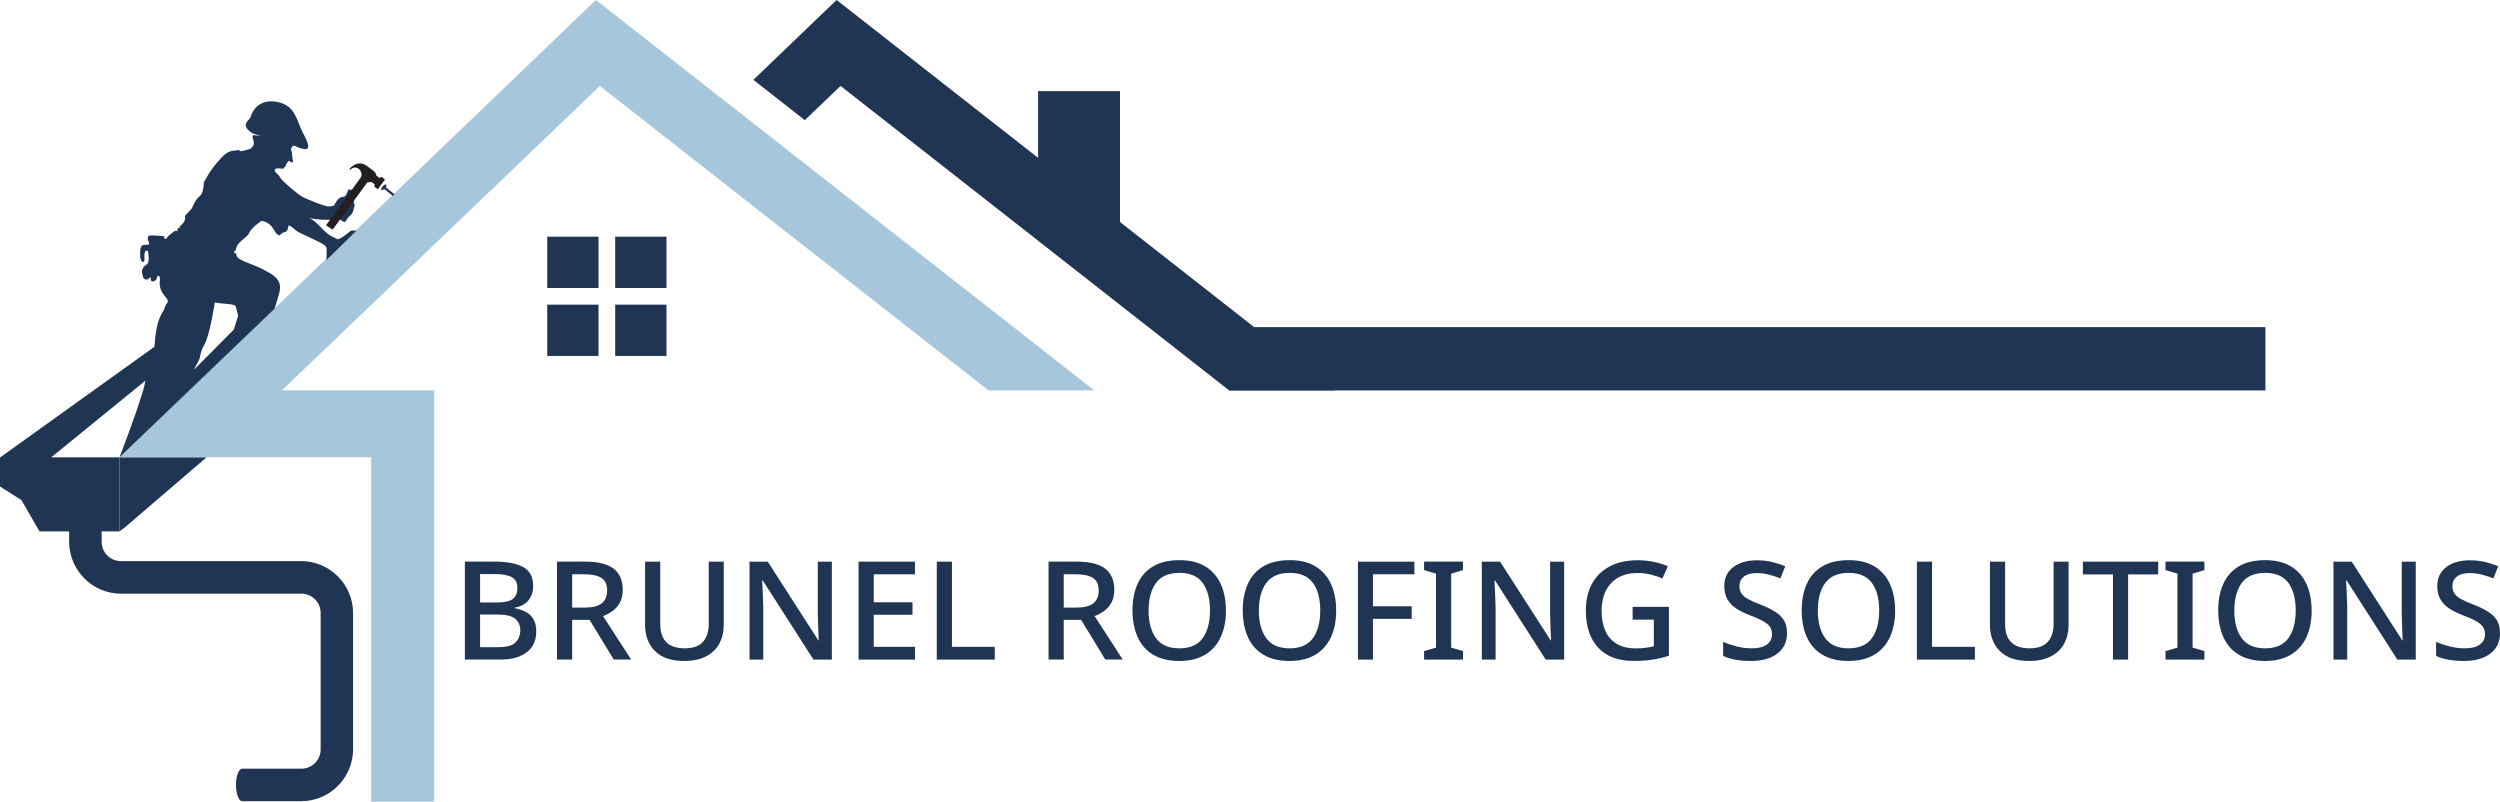 <?xml version="1.0" encoding="UTF-8"?>
<svg id="Layer_2" data-name="Layer 2" xmlns="http://www.w3.org/2000/svg" viewBox="0 0 601.35 192.84">
  <defs>
    <style>
      .cls-1, .cls-2 {
        fill: #203454;
      }

      .cls-1, .cls-2, .cls-3, .cls-4 {
        stroke-width: 0px;
      }

      .cls-2, .cls-3, .cls-4 {
        fill-rule: evenodd;
      }

      .cls-3 {
        fill: #231f20;
      }

      .cls-4 {
        fill: #a6c6db;
      }
    </style>
  </defs>
  <g id="Layer_1-2" data-name="Layer 1">
    <g>
      <path class="cls-1" d="m24.45,114.61v15.72c0,1.28.52,2.44,1.36,3.28h0c.85.84,2,1.36,3.28,1.36h43.37c3.42,0,6.53,1.4,8.79,3.66l.02.02c2.26,2.26,3.66,5.37,3.66,8.79v32.82c0,3.41-1.4,6.52-3.66,8.78h0s0,.02,0,.02c-2.26,2.26-5.37,3.66-8.79,3.66h-14.2c-.84,0-1.52-1.75-1.52-3.91s.68-3.91,1.52-3.91h14.2c1.28,0,2.44-.52,3.28-1.35l.02-.02c.83-.83,1.35-1.99,1.35-3.27v-32.82c0-1.28-.52-2.44-1.36-3.28-.84-.84-2.01-1.36-3.29-1.36H29.09c-3.43,0-6.55-1.4-8.8-3.66v-.02c-2.25-2.26-3.66-5.37-3.66-8.79v-15.72h7.82Z"/>
      <path class="cls-2" d="m0,110.05l46.59-33.41h3.85s0,2.33,0,2.33c-14.96,12.18-23.2,18.89-38.11,31.03h16.41v17.82H9.5l-.66-1.14-3.69-6.39-4.09-2.59-1.06-.68v-6.96Z"/>
      <polygon class="cls-2" points="28.74 109.99 49.7 109.99 30.08 126.82 28.74 127.81 28.74 125.4 28.74 109.99"/>
      <polygon class="cls-4" points="89.27 192.84 89.27 109.99 28.74 109.99 138.74 4.4 143.34 0 148.32 3.9 263.21 93.91 237.76 93.91 144.29 20.67 67.8 93.91 96.86 93.91 104.45 93.91 104.45 101.95 104.45 157.03 104.45 192.84 89.27 192.84"/>
      <polygon class="cls-2" points="181.22 19.21 196.64 4.4 201.24 0 206.22 3.9 321.11 93.91 295.66 93.91 202.19 20.67 193.59 28.9 181.22 19.21"/>
      <rect class="cls-1" x="249.7" y="21.92" width="19.7" height="32.75"/>
      <path class="cls-2" d="m131.63,73.28h12.34v12.34h-12.34v-12.34Zm16.35-16.35h12.34v12.34h-12.34v-12.34Zm0,16.35h12.34v12.34h-12.34v-12.34Zm-16.35-16.35h12.34v12.34h-12.34v-12.34Z"/>
      <path class="cls-2" d="m82.33,40.45h0s0-.01,0-.01h0ZM28.74,109.99s3.9-9.99,5.73-16.22c.83-2.81.75-5.42.88-5.85.42-1.4,1.21-1.41,1.58-2.94.38-1.53.13-2.65.75-5.99.63-3.33,1.79-4.12,2.04-5.21.25-1.09,1.33-.96.03-2.42-1.3-1.45-1.43-2.81-1.3-3.8.13-.99-.15-1.27-.46-1.21-.31.05-.17,1.05-.92,1.29-.75.23-.85-.31-.81-.73.04-.42-.21-.14-.59.17-.38.32-1.17.21-1.33-.7-.17-.92-.37-1.12.04-1.86.42-.73.46-.55.94-.93.48-.38.5-1.27.4-2.2-.1-.93,0-1.11-.44-1.1-.44,0-.46.49-.54.97-.09.48.19,1.62-.21,1.74-.39.11-.8-.57-.81-1.3-.03-.73-.03-1.81.18-2.27.21-.46.36-.54,1.44-.55,1.08-.02.14-.97.22-1.33.08-.36-.27-.83.6-.91.88-.08,3.25.19,3.32.2.07,0-.14.34.12.56.26.22.41.06.72-.43.13-.21.82-.74,1.6-1.37.14-.11.6.03.74-.08.13-.11-.05-.48.08-.59.09-.08.34-.04.44-.12.08-.07,0-.26.08-.33.59-.55,1.07-1.08,1.18-1.48.33-1.18-.52-.58.84-1.93,1.36-1.35.79-1.16,1.73-2.69.94-1.53,1.32-.91,1.75-2.53.44-1.62.04-1.92.46-2.37.42-.45.75-1.9,3.77-5.26,2.11-2.35,2.88-1.78,4.31-2.13.2-.05.62.36.81.29.2-.08,1.98-.49,2.16-.62,1.55-1.12.3-2.6.49-2.87.19-.27.12-.27.12-.39,1.06.14,1.84.14,1.84.14-1.08-.23-2.02-.59-2.02-.59,0,0-1.61-.98-1.59-1.91.02-.93,1.01-1.5,1.15-1.96,1.08-3.38,3.92-4.36,6.99-3.53,3.84,1.03,4.11,4.36,5.58,7.24.61,1.21,2.25,4.06.56,3.98-1.69-.08-2.73-1.27-3-.68-.28.58-.57.35-.33.89.23.54.23,2.04.39,2.6.16.56-.15.47-.66.19-.51-.28-.52-.08-.6.1-.07.19-.43.57-.43.72s.01.33-.17.43c-.18.1-.24.08-.39.38-.14.29-1.86-.35-2.09.31-.23.65.96,1.09,1.21,1.79.25.7,4.36,4.25,5.58,4.83,1.21.59,5.39,2.33,6.18,2.23.79-.1,1.07.02,1.36-.42.3-.47.67-1.24,1.28-1.66.37-.25.98-.19,1.29-.39.18-.11.47-.74.79-1.58l1.48.07c-.3.92-.52,1.61-.52,1.61,0,0,.51.12.35,1.5,0,0,.42.42.02,1.24,0,0-.11.85-.45,1.32-.33.47-.25.3-.86.91-.61.61-.48,1.26-1.13,1.08-.65-.18-.69-.65-1.38-.7-.69-.06-.82-.06-1.38.14-.57.19-3.91.12-5.57-.36,1.83.8,3.27,3.06,4.87,4.12.48.32,1.46.69,1.77.95.32.26,1.52-.53,1.52-.53l1.95-1.51,1.27.04-7.23,7.08s.17-2.89-.05-3.13c-.15-.15-.09-.21-.52-.54-.69-.53-3.16-1.62-5.77-2.88-1.63-.79-1.88-1.66-2.65-1.76-.19-.02-.2.35-.25.56-.31,1.52-.92.49-2.02,1.83-1.64-.51-1.05-2.77-4.32-3.54,0,0-2.42,1.57-3.01,2.96-.5,1.18-3.02,2.07-3.2,4.05-.02.16-.5.4-.48.58.01.12.52.19.55.32.02.08.05.17.08.26.1,1.56,3.91,1.95,7.61,4.18,3.07,1.65,3.2,3.23,2.59,5.46-.04.11-.99,3.17-1,3.32l-37.34,35.78Zm17.88-21.01s.42-.87,1.09-2.05c.66-1.19.19-1.8,1.49-4.11,1.3-2.31,2.47-10.05,2.47-10.05,0,0,2.04.3,3.05.34s1.9.39,1.9.39c0,0,.51,1.4.63,2.53l-.99,3.22-9.64,9.72Z"/>
      <path class="cls-3" d="m92.6,43.18l-.88-.66-.41.29-.81-.61-.07-.3c-.07-.29-.23-.53-.47-.71l-1.67-1.25c-2.34-1.76-4.26.72-4.26.72l.22.16c.47-.46,1.24-.81,2.03-.21.79.6.8,1.63.49,2.09l-8.36,11.49,1.59,1.05,8.35-11.35.99-.12.81.61-.15.49.88.66.28-.39,1.16-1.58.29-.39Z"/>
      <path class="cls-2" d="m92.79,45.06c.17-.27.22-.53.1-.64-.15-.14-.53.03-.84.38-.31.35-.44.75-.28.88.12.11.39.02.66-.21l2.04,1.64.41-.39-2.08-1.68Z"/>
      <rect class="cls-1" x="295.66" y="78.69" width="249.27" height="15.22"/>
      <path class="cls-1" d="m111.83,135.09h7.06c3.06,0,5.39.44,6.98,1.32,1.59.88,2.38,2.4,2.38,4.55,0,1.37-.38,2.51-1.13,3.43-.75.92-1.83,1.51-3.23,1.75v.17c.95.18,1.81.47,2.58.87.78.41,1.39.99,1.84,1.75.45.76.68,1.75.68,2.99,0,2.16-.77,3.82-2.3,4.98-1.53,1.17-3.6,1.75-6.22,1.75h-8.65v-23.56Zm3.65,9.83h4.02c1.89,0,3.19-.3,3.9-.89s1.06-1.47,1.06-2.64-.43-2.01-1.3-2.52c-.87-.52-2.22-.78-4.07-.78h-3.61v6.83Zm0,2.9v7.85h4.43c1.94,0,3.29-.37,4.07-1.12s1.17-1.74,1.17-2.97c0-1.12-.4-2.03-1.2-2.72-.8-.69-2.22-1.04-4.27-1.04h-4.19Z"/>
      <path class="cls-1" d="m140.74,135.09c3.08,0,5.37.56,6.84,1.68,1.47,1.12,2.21,2.83,2.21,5.12,0,1.21-.23,2.23-.68,3.05-.45.83-1.04,1.5-1.77,2.03-.73.53-1.49.93-2.28,1.22l6.76,10.46h-4.19l-5.81-9.54h-4.19v9.54h-3.65v-23.56h6.76Zm-.24,3.04h-2.87v8.02h3.04c1.87,0,3.23-.35,4.09-1.04.86-.69,1.28-1.72,1.28-3.08s-.45-2.41-1.35-3-2.3-.89-4.19-.89Z"/>
      <path class="cls-1" d="m174.09,135.09v15.25c0,1.63-.34,3.1-1.03,4.41s-1.74,2.34-3.16,3.1c-1.42.76-3.21,1.14-5.37,1.14-3.06,0-5.39-.8-6.98-2.39-1.59-1.59-2.38-3.7-2.38-6.32v-15.18h3.65v15.01c0,3.89,1.96,5.84,5.88,5.84,2.03,0,3.5-.53,4.41-1.58s1.37-2.49,1.37-4.29v-14.98h3.61Z"/>
      <path class="cls-1" d="m200.1,158.66h-4.43l-12.2-19.04h-.14c.04.88.1,1.89.15,3.02.06,1.13.1,2.29.12,3.48v12.54h-3.31v-23.56h4.39l12.16,18.94h.1c-.02-.46-.05-1.04-.08-1.75s-.06-1.46-.08-2.26c-.02-.8-.05-1.56-.07-2.26v-12.67h3.38v23.56Z"/>
      <path class="cls-1" d="m220.1,158.66h-13.58v-23.56h13.58v3.04h-9.93v6.73h9.32v3h-9.32v7.72h9.93v3.07Z"/>
      <path class="cls-1" d="m225.33,158.66v-23.56h3.65v20.49h10.3v3.07h-13.95Z"/>
      <path class="cls-1" d="m258.98,135.09c3.08,0,5.37.56,6.84,1.68,1.47,1.12,2.21,2.83,2.21,5.12,0,1.21-.23,2.23-.68,3.05-.45.83-1.04,1.5-1.77,2.03-.73.53-1.49.93-2.28,1.22l6.76,10.46h-4.19l-5.81-9.54h-4.19v9.54h-3.65v-23.56h6.76Zm-.24,3.04h-2.87v8.02h3.04c1.87,0,3.23-.35,4.09-1.04.86-.69,1.28-1.72,1.28-3.08s-.45-2.41-1.35-3-2.3-.89-4.19-.89Z"/>
      <path class="cls-1" d="m294.89,146.84c0,2.44-.42,4.57-1.25,6.39-.83,1.82-2.08,3.23-3.75,4.24-1.67,1.01-3.74,1.52-6.22,1.52s-4.65-.51-6.32-1.52c-1.67-1.01-2.91-2.43-3.72-4.26-.81-1.83-1.22-3.96-1.22-6.4s.41-4.54,1.22-6.35c.81-1.82,2.05-3.22,3.72-4.22,1.67-1,3.78-1.5,6.35-1.5s4.54.5,6.2,1.5c1.66,1,2.9,2.41,3.73,4.22.83,1.81,1.25,3.94,1.25,6.38Zm-18.61,0c0,2.82.6,5.04,1.79,6.67,1.19,1.63,3.06,2.44,5.61,2.44s4.44-.81,5.61-2.44c1.17-1.63,1.76-3.85,1.76-6.67s-.59-5.03-1.76-6.63c-1.17-1.61-3.03-2.41-5.57-2.41s-4.45.8-5.64,2.41c-1.19,1.61-1.79,3.82-1.79,6.63Z"/>
      <path class="cls-1" d="m321.41,146.84c0,2.44-.42,4.57-1.25,6.39-.83,1.82-2.08,3.23-3.75,4.24-1.67,1.01-3.74,1.52-6.22,1.52s-4.65-.51-6.32-1.52c-1.67-1.01-2.91-2.43-3.72-4.26-.81-1.83-1.22-3.96-1.22-6.4s.41-4.54,1.22-6.35c.81-1.82,2.05-3.22,3.72-4.22,1.67-1,3.78-1.5,6.35-1.5s4.54.5,6.2,1.5c1.66,1,2.9,2.41,3.73,4.22.83,1.81,1.25,3.94,1.25,6.38Zm-18.61,0c0,2.82.6,5.04,1.79,6.67,1.19,1.63,3.06,2.44,5.61,2.44s4.44-.81,5.61-2.44c1.17-1.63,1.76-3.85,1.76-6.67s-.59-5.03-1.76-6.63c-1.17-1.61-3.03-2.41-5.57-2.41s-4.45.8-5.64,2.41c-1.19,1.61-1.79,3.82-1.79,6.63Z"/>
      <path class="cls-1" d="m330.26,158.66h-3.62v-23.56h13.58v3.04h-9.97v7.69h9.32v3.04h-9.32v9.8Z"/>
      <path class="cls-1" d="m351.91,158.66h-9.36v-2.05l2.87-.83v-17.79l-2.87-.86v-2.05h9.36v2.05l-2.84.86v17.79l2.84.83v2.05Z"/>
      <path class="cls-1" d="m376.24,158.66h-4.43l-12.2-19.04h-.13c.04.88.09,1.89.15,3.02.06,1.13.1,2.29.12,3.48v12.54h-3.31v-23.56h4.39l12.16,18.94h.1c-.02-.46-.05-1.04-.08-1.75s-.06-1.46-.08-2.26c-.02-.8-.05-1.56-.07-2.26v-12.67h3.38v23.56Z"/>
      <path class="cls-1" d="m392.72,145.98h8.72v11.75c-1.28.42-2.6.73-3.94.94-1.34.21-2.87.31-4.58.31-3.69,0-6.53-1.07-8.5-3.2s-2.96-5.1-2.96-8.91c0-2.46.49-4.6,1.47-6.42.98-1.82,2.4-3.22,4.27-4.21s4.13-1.48,6.79-1.48c1.33,0,2.6.13,3.82.4,1.22.26,2.34.61,3.38,1.02l-1.32,2.97c-.83-.37-1.77-.69-2.8-.94s-2.11-.38-3.21-.38c-1.78,0-3.32.37-4.61,1.11-1.29.74-2.29,1.79-2.97,3.15-.69,1.37-1.03,2.97-1.03,4.82s.28,3.32.84,4.69c.56,1.36,1.45,2.43,2.67,3.2,1.22.77,2.8,1.16,4.76,1.16.97,0,1.79-.05,2.45-.15s1.28-.21,1.84-.35v-6.4h-5.1v-3.07Z"/>
      <path class="cls-1" d="m429.85,152.29c0,2.09-.78,3.73-2.33,4.92-1.55,1.19-3.68,1.78-6.38,1.78-1.33,0-2.57-.1-3.72-.31s-2.13-.51-2.94-.91v-3.37c.9.4,1.96.75,3.17,1.07,1.22.32,2.46.48,3.72.48,1.62,0,2.84-.31,3.65-.92.81-.62,1.22-1.44,1.22-2.48,0-.73-.18-1.34-.54-1.83s-.94-.96-1.74-1.39c-.8-.43-1.84-.89-3.12-1.37-1.17-.44-2.22-.96-3.14-1.55-.92-.59-1.64-1.33-2.16-2.21-.52-.88-.78-1.96-.78-3.23,0-1.94.72-3.45,2.16-4.55,1.44-1.1,3.33-1.65,5.68-1.65,1.31,0,2.52.13,3.63.4,1.11.26,2.18.61,3.19,1.02l-1.15,2.94c-.92-.37-1.86-.68-2.82-.92s-1.94-.36-2.96-.36c-1.33,0-2.34.29-3.04.86-.7.57-1.05,1.32-1.05,2.24,0,.73.17,1.34.51,1.83s.88.95,1.62,1.35,1.72.84,2.94,1.3c1.35.53,2.51,1.08,3.46,1.67s1.68,1.29,2.18,2.11c.5.82.74,1.85.74,3.08Z"/>
      <path class="cls-1" d="m455.86,146.84c0,2.44-.42,4.57-1.25,6.39-.83,1.82-2.08,3.23-3.75,4.24-1.67,1.01-3.74,1.52-6.22,1.52s-4.65-.51-6.32-1.52c-1.67-1.01-2.91-2.43-3.72-4.26-.81-1.83-1.22-3.96-1.22-6.4s.41-4.54,1.22-6.35c.81-1.82,2.05-3.22,3.72-4.22,1.67-1,3.78-1.5,6.35-1.5s4.54.5,6.2,1.5c1.66,1,2.9,2.41,3.73,4.22.83,1.81,1.25,3.94,1.25,6.38Zm-18.61,0c0,2.82.6,5.04,1.79,6.67,1.19,1.63,3.06,2.44,5.61,2.44s4.44-.81,5.61-2.44c1.17-1.63,1.76-3.85,1.76-6.67s-.59-5.03-1.76-6.63c-1.17-1.61-3.03-2.41-5.57-2.41s-4.45.8-5.64,2.41c-1.19,1.61-1.79,3.82-1.79,6.63Z"/>
      <path class="cls-1" d="m461.09,158.66v-23.56h3.65v20.49h10.3v3.07h-13.95Z"/>
      <path class="cls-1" d="m497.58,135.09v15.25c0,1.63-.34,3.1-1.03,4.41-.69,1.31-1.74,2.34-3.16,3.1s-3.21,1.14-5.37,1.14c-3.06,0-5.39-.8-6.98-2.39-1.59-1.59-2.38-3.7-2.38-6.32v-15.18h3.65v15.01c0,3.89,1.96,5.84,5.88,5.84,2.03,0,3.5-.53,4.41-1.58s1.37-2.49,1.37-4.29v-14.98h3.62Z"/>
      <path class="cls-1" d="m511.9,158.66h-3.65v-20.49h-7.23v-3.07h18.11v3.07h-7.23v20.49Z"/>
      <path class="cls-1" d="m530.25,158.66h-9.36v-2.05l2.87-.83v-17.79l-2.87-.86v-2.05h9.36v2.05l-2.84.86v17.79l2.84.83v2.05Z"/>
      <path class="cls-1" d="m556.05,146.84c0,2.44-.42,4.57-1.25,6.39-.83,1.82-2.08,3.23-3.75,4.24-1.67,1.01-3.74,1.52-6.22,1.52s-4.65-.51-6.32-1.52c-1.67-1.01-2.91-2.43-3.72-4.26-.81-1.83-1.22-3.96-1.22-6.4s.41-4.54,1.22-6.35c.81-1.82,2.05-3.22,3.72-4.22,1.67-1,3.78-1.5,6.35-1.5s4.54.5,6.2,1.5c1.66,1,2.9,2.41,3.73,4.22.83,1.81,1.25,3.94,1.25,6.38Zm-18.61,0c0,2.82.6,5.04,1.79,6.67,1.19,1.63,3.06,2.44,5.61,2.44s4.44-.81,5.61-2.44c1.17-1.63,1.76-3.85,1.76-6.67s-.59-5.03-1.76-6.63c-1.17-1.61-3.03-2.41-5.57-2.41s-4.45.8-5.64,2.41c-1.19,1.61-1.79,3.82-1.79,6.63Z"/>
      <path class="cls-1" d="m581.09,158.66h-4.43l-12.2-19.04h-.13c.04.88.09,1.89.15,3.02.06,1.13.1,2.29.12,3.48v12.54h-3.31v-23.56h4.39l12.16,18.94h.1c-.02-.46-.05-1.04-.08-1.75s-.06-1.46-.08-2.26c-.02-.8-.05-1.56-.07-2.26v-12.67h3.38v23.56Z"/>
      <path class="cls-1" d="m601.35,152.29c0,2.09-.78,3.73-2.33,4.92-1.55,1.19-3.68,1.78-6.38,1.78-1.33,0-2.57-.1-3.72-.31s-2.13-.51-2.94-.91v-3.37c.9.4,1.96.75,3.17,1.07,1.22.32,2.46.48,3.72.48,1.62,0,2.84-.31,3.65-.92.81-.62,1.22-1.44,1.22-2.48,0-.73-.18-1.34-.54-1.83s-.94-.96-1.74-1.39c-.8-.43-1.84-.89-3.12-1.37-1.17-.44-2.22-.96-3.14-1.55-.92-.59-1.64-1.33-2.16-2.21-.52-.88-.78-1.96-.78-3.23,0-1.94.72-3.45,2.16-4.55,1.44-1.1,3.33-1.65,5.68-1.65,1.31,0,2.52.13,3.63.4,1.11.26,2.18.61,3.19,1.02l-1.15,2.94c-.92-.37-1.86-.68-2.82-.92s-1.94-.36-2.96-.36c-1.33,0-2.34.29-3.04.86-.7.57-1.05,1.32-1.05,2.24,0,.73.17,1.34.51,1.83s.88.95,1.62,1.35,1.72.84,2.94,1.3c1.35.53,2.51,1.08,3.46,1.67s1.68,1.29,2.18,2.11c.5.82.74,1.85.74,3.08Z"/>
    </g>
  </g>
</svg>